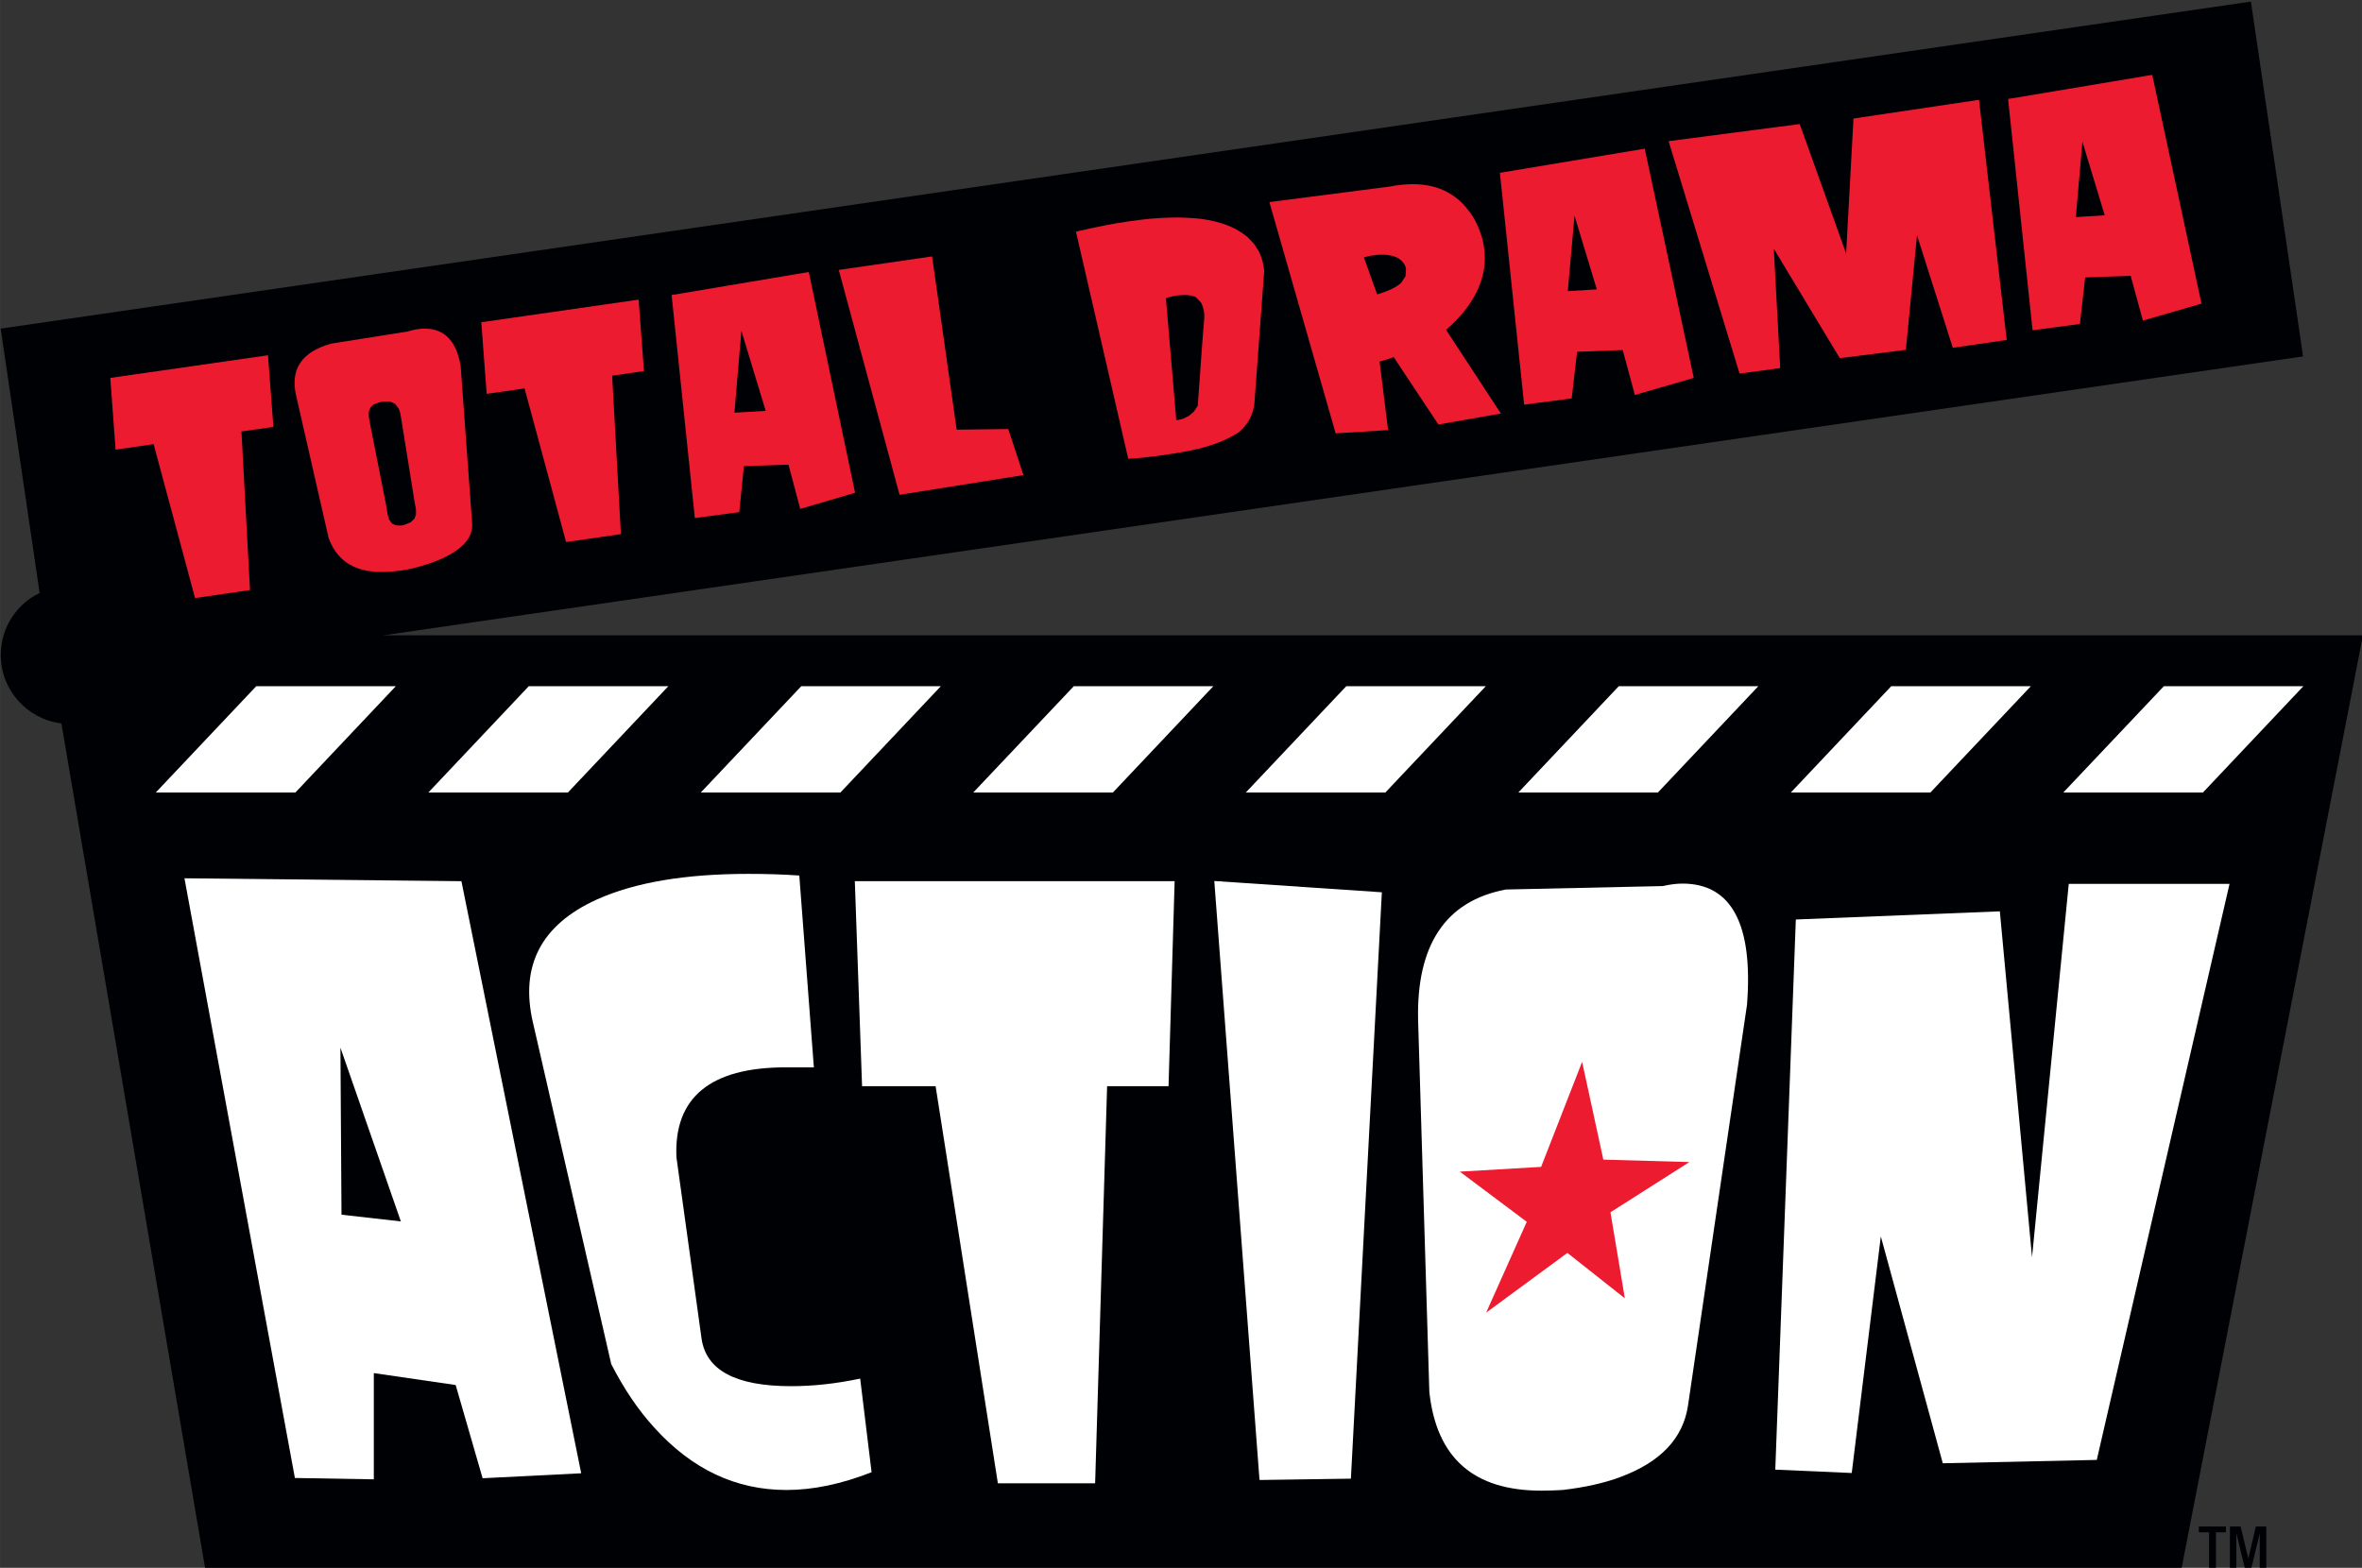 <?xml version="1.0" encoding="UTF-8" standalone="no"?>
<svg
   xmlns:dc="http://purl.org/dc/elements/1.1/"
   xmlns:cc="http://creativecommons.org/ns#"
   xmlns:rdf="http://www.w3.org/1999/02/22-rdf-syntax-ns#"
   xmlns:svg="http://www.w3.org/2000/svg"
   xmlns="http://www.w3.org/2000/svg"
   version="1.1"
   id="svg217855"
   viewBox="0 0 300 199.182"
   height="56.213mm"
   width="84.667mm">
  <rect x="0" y="0" width="300" height="199.182" fill="#333333" stroke="none"/>
  <defs
     id="defs217857" />
  <g
     transform="translate(1312.857,70.086)"
     id="layer1">
    <g
       transform="matrix(2.932,0,0,2.932,-1927.974,-1608.387)"
       id="g217782">
      <path
         d="m 304.287,592.67 -85.597,0 -6.237,-36.666 c -1.479,-0.18 -2.627,-1.44 -2.627,-2.962 0,-1.175 0.674,-2.205 1.685,-2.689 l -1.688,-11.455 97.479,-14.17 2.26,15.374 -83.164,12.086 85.757,0"
         style="fill:#000105;fill-opacity:1;fill-rule:nonzero;stroke:none"
         id="path70504" />
      <path
         id="path70508"
         style="fill:#000105;fill-opacity:1;fill-rule:nonzero;stroke:none"
         d="m 303.583,591.82 -84.177,0 -6.596,-38.779 98.314,0" />
      <path
         d="m 308.595,539.384 -95.791,13.924 -2.018,-13.689 95.793,-13.926"
         style="fill:#000105;fill-opacity:1;fill-rule:nonzero;stroke:none"
         id="path70512" />
      <path
         id="path70516"
         style="fill:#000105;fill-opacity:1;fill-rule:nonzero;stroke:none"
         d="m 214.945,553.041 c 0,1.177 -0.954,2.135 -2.136,2.135 -1.179,0 -2.134,-0.958 -2.134,-2.135 0,-1.183 0.955,-2.139 2.134,-2.139 1.183,0 2.136,0.956 2.136,2.139" />
      <path
         d="m 227.159,577.584 -2.618,-7.529 0.046,7.237 2.571,0.291 z m 7.812,10.912 -4.271,0.215 -1.167,-4.039 -3.546,-0.517 0,4.603 -3.419,-0.058 -4.784,-25.985 11.998,0.126"
         style="fill:#ffffff;fill-opacity:1;fill-rule:nonzero;stroke:none"
         id="path70520" />
      <path
         id="path70524"
         style="fill:#ffffff;fill-opacity:1;fill-rule:nonzero;stroke:none"
         d="m 244.419,562.597 0.631,8.31 -1.225,0 c -3.266,0 -4.843,1.316 -4.729,3.894 l 1.087,7.849 c 0.194,1.386 1.486,2.072 3.88,2.072 0.959,0 1.955,-0.109 2.993,-0.328 l 0.494,4.056 c -1.304,0.512 -2.529,0.77 -3.686,0.77 -2.19,0 -4.09,-0.891 -5.728,-2.703 -0.694,-0.76 -1.314,-1.677 -1.864,-2.752 l -3.391,-14.795 c -0.57,-2.451 0.345,-4.24 2.775,-5.339 1.635,-0.736 3.822,-1.107 6.555,-1.107 0.819,0 1.552,0.026 2.208,0.072" />
      <path
         d="m 260.414,571.725 -2.661,0 -0.519,17.206 -4.213,0 -2.697,-17.206 -3.186,0 -0.314,-8.884 13.854,0"
         style="fill:#ffffff;fill-opacity:1;fill-rule:nonzero;stroke:none"
         id="path70528" />
      <path
         id="path70532"
         style="fill:#ffffff;fill-opacity:1;fill-rule:nonzero;stroke:none"
         d="m 269.655,563.322 -1.341,25.407 -3.959,0.058 -1.959,-25.955" />
      <path
         d="m 282.678,562.945 c 2.136,0 3.065,1.779 2.795,5.251 l -2.556,17.366 c -0.212,1.419 -1.186,2.445 -2.916,3.091 -0.706,0.266 -1.542,0.453 -2.51,0.566 -0.321,0.019 -0.627,0.03 -0.926,0.03 -2.925,0 -4.543,-1.405 -4.853,-4.277 l -0.486,-16.076 c -0.085,-3.28 1.18,-5.205 3.806,-5.695 l 6.795,-0.149 c 0.312,-0.072 0.598,-0.107 0.851,-0.107"
         style="fill:#ffffff;fill-opacity:1;fill-rule:nonzero;stroke:none"
         id="path70536" />
      <path
         id="path70540"
         style="fill:#ffffff;fill-opacity:1;fill-rule:nonzero;stroke:none"
         d="m 286.698,588.338 0.89,-23.837 8.838,-0.354 1.394,14.988 1.591,-16.177 6.965,0 -5.751,24.959 -6.67,0.145 -2.685,-9.829 -1.26,10.251" />
      <path
         d="m 278.33,570.669 0.919,4.236 3.728,0.106 -3.419,2.176 0.623,3.728 -2.489,-1.968 -3.52,2.589 1.76,-3.936 -2.9,-2.174 3.521,-0.206"
         style="fill:#ed1b2f;fill-opacity:1;fill-rule:nonzero;stroke:none"
         id="path70544" />
      <path
         id="path70548"
         style="fill:#ffffff;fill-opacity:1;fill-rule:nonzero;stroke:none"
         d="m 222.589,558.999 -6.048,0 4.353,-4.606 6.046,0" />
      <path
         d="m 234.394,558.999 -6.045,0 4.35,-4.606 6.046,0"
         style="fill:#ffffff;fill-opacity:1;fill-rule:nonzero;stroke:none"
         id="path70552" />
      <path
         id="path70556"
         style="fill:#ffffff;fill-opacity:1;fill-rule:nonzero;stroke:none"
         d="m 246.199,558.999 -6.048,0 4.353,-4.606 6.046,0" />
      <path
         d="m 258.003,558.999 -6.049,0 4.355,-4.606 6.045,0"
         style="fill:#ffffff;fill-opacity:1;fill-rule:nonzero;stroke:none"
         id="path70560" />
      <path
         id="path70564"
         style="fill:#ffffff;fill-opacity:1;fill-rule:nonzero;stroke:none"
         d="m 269.806,558.999 -6.045,0 4.351,-4.606 6.046,0" />
      <path
         d="m 281.612,558.999 -6.045,0 4.35,-4.606 6.046,0"
         style="fill:#ffffff;fill-opacity:1;fill-rule:nonzero;stroke:none"
         id="path70568" />
      <path
         id="path70572"
         style="fill:#ffffff;fill-opacity:1;fill-rule:nonzero;stroke:none"
         d="m 293.416,558.999 -6.045,0 4.35,-4.606 6.048,0" />
      <path
         d="m 305.223,558.999 -6.049,0 4.356,-4.606 6.044,0"
         style="fill:#ffffff;fill-opacity:1;fill-rule:nonzero;stroke:none"
         id="path70576" />
      <path
         id="path70580"
         style="fill:#ed1b2f;fill-opacity:1;fill-rule:nonzero;stroke:none"
         d="m 299.718,534.067 1.251,-0.079 -0.966,-3.189 -0.285,3.268 m 3.311,-6.162 2.132,9.911 -2.538,0.735 -0.53,-1.941 -1.97,0.072 -0.228,2.016 -2.051,0.271 -1.061,-10.021 6.014,-1.006" />
      <path
         d="m 282.077,530.776 5.679,-0.741 2.011,5.609 0.309,-5.661 0.009,-0.188 5.438,-0.81 1.201,10.405 -2.336,0.339 -1.55,-4.874 -0.484,4.963 -2.861,0.361 -2.86,-4.744 0.279,5.173 -1.761,0.24"
         style="fill:#ed1b2f;fill-opacity:1;fill-rule:nonzero;stroke:none"
         id="path70584" />
      <path
         id="path70588"
         style="fill:#ed1b2f;fill-opacity:1;fill-rule:nonzero;stroke:none"
         d="m 277.708,537.275 1.259,-0.077 -0.966,-3.192 -0.292,3.27 m 3.334,-6.175 2.123,9.934 -2.551,0.738 -0.526,-1.946 -1.976,0.074 -0.234,2.02 -2.061,0.273 -1.049,-10.046 6.046,-1.008" />
      <path
         d="m 269.456,537.414 c 0.26,-0.076 0.469,-0.156 0.64,-0.24 0.17,-0.084 0.299,-0.171 0.396,-0.26 l 0.189,-0.289 0.021,-0.31 -0.022,-0.094 -0.002,-0.005 -10e-4,-0.013 c -0.055,-0.128 -0.135,-0.224 -0.231,-0.297 -0.096,-0.076 -0.21,-0.126 -0.34,-0.161 -0.124,-0.031 -0.263,-0.049 -0.405,-0.05 -0.141,-0.003 -0.289,0.008 -0.434,0.031 l -0.089,0.014 -0.098,0.02 -0.102,0.025 -0.101,0.026 0.573,1.604 0.008,-10e-4 m 4.616,-2.09 c 0.051,0.324 0.055,0.642 0.011,0.96 -0.045,0.312 -0.139,0.623 -0.279,0.927 -0.136,0.304 -0.32,0.6 -0.551,0.894 -0.229,0.29 -0.501,0.573 -0.818,0.846 l 2.374,3.627 -2.706,0.475 -1.938,-2.921 -0.03,0.015 -0.21,0.07 -0.161,0.049 -0.12,0.035 -0.089,0.024 0.369,2.97 -2.272,0.142 -2.871,-10.021 5.209,-0.672 0.086,-0.015 0.083,-0.018 0.081,-0.011 0.075,-0.009 c 0.314,-0.046 0.61,-0.061 0.89,-0.046 0.28,0.014 0.545,0.059 0.794,0.134 0.244,0.074 0.472,0.179 0.681,0.318 0.212,0.134 0.405,0.302 0.579,0.499 l 0.236,0.296 c 0.075,0.105 0.144,0.216 0.205,0.336 0.061,0.116 0.115,0.237 0.169,0.369 0.05,0.126 0.092,0.26 0.133,0.4 l 0.019,0.081 0.019,0.083 0.018,0.081 0.016,0.083"
         style="fill:#ed1b2f;fill-opacity:1;fill-rule:nonzero;stroke:none"
         id="path70592" />
      <path
         id="path70596"
         style="fill:#ed1b2f;fill-opacity:1;fill-rule:nonzero;stroke:none"
         d="m 261.966,538.361 -0.001,-0.054 -0.006,-0.056 -0.005,-0.061 -0.013,-0.064 c -0.029,-0.144 -0.066,-0.263 -0.12,-0.357 l -0.209,-0.221 c -0.085,-0.051 -0.193,-0.085 -0.329,-0.096 -0.138,-0.016 -0.299,-0.01 -0.492,0.01 l -0.113,0.019 -0.119,0.024 -0.125,0.031 -0.134,0.035 0.45,5.305 0.292,-0.072 0.258,-0.128 0.215,-0.185 0.164,-0.249 c 0.033,-0.497 0.068,-0.949 0.099,-1.359 0.026,-0.404 0.052,-0.769 0.077,-1.089 0.025,-0.32 0.045,-0.595 0.064,-0.825 0.019,-0.228 0.034,-0.416 0.045,-0.555 l -0.005,-0.028 0.006,-0.025 m 1.9,-3.404 0.245,0.261 0.195,0.295 c 0.056,0.105 0.105,0.216 0.14,0.333 0.041,0.117 0.069,0.234 0.086,0.357 l 0.009,0.051 0.007,0.05 0.005,0.052 0.006,0.051 -0.414,5.581 -0.011,0.158 c -0.007,0.091 -0.03,0.215 -0.075,0.357 -0.046,0.141 -0.111,0.302 -0.215,0.455 -0.101,0.164 -0.24,0.316 -0.421,0.456 -0.203,0.125 -0.409,0.234 -0.624,0.331 -0.216,0.094 -0.448,0.177 -0.701,0.254 -0.247,0.075 -0.524,0.14 -0.83,0.201 -0.305,0.059 -0.644,0.116 -1.024,0.17 -0.12,0.019 -0.239,0.035 -0.359,0.051 -0.115,0.015 -0.231,0.031 -0.346,0.041 l -0.335,0.036 -0.329,0.024 -0.206,0.015 -2.264,-9.84 0.225,-0.051 c 0.186,-0.045 0.371,-0.084 0.551,-0.124 0.184,-0.037 0.362,-0.075 0.536,-0.107 0.179,-0.034 0.35,-0.065 0.521,-0.094 0.169,-0.026 0.336,-0.054 0.499,-0.077 0.306,-0.043 0.598,-0.079 0.88,-0.107 0.282,-0.024 0.552,-0.04 0.812,-0.048 0.26,-0.011 0.505,-0.009 0.743,0.004 0.236,0.007 0.461,0.028 0.674,0.052 0.211,0.028 0.409,0.069 0.603,0.116 0.19,0.048 0.366,0.104 0.535,0.169 0.17,0.066 0.328,0.142 0.474,0.233 0.146,0.087 0.28,0.182 0.404,0.291" />
      <path
         d="m 250.171,535.77 1.065,7.508 2.236,-0.029 0.656,1.996 -5.366,0.853 -2.634,-9.742"
         style="fill:#ed1b2f;fill-opacity:1;fill-rule:nonzero;stroke:none"
         id="path70600" />
      <path
         id="path70604"
         style="fill:#ed1b2f;fill-opacity:1;fill-rule:nonzero;stroke:none"
         d="m 241.608,542.541 1.355,-0.08 -1.052,-3.466 -0.302,3.546 m 3.221,-6.096 2.005,9.566 -2.375,0.7 -0.51,-1.92 -1.929,0.065 -0.203,1.995 -1.924,0.255 -1.006,-9.662" />
      <path
         d="m 230.644,538.622 6.815,-0.98 0.231,3.096 -1.379,0.201 0.38,6.864 -2.375,0.343 -1.799,-6.657 -1.641,0.237"
         style="fill:#ed1b2f;fill-opacity:1;fill-rule:nonzero;stroke:none"
         id="path70608" />
      <path
         id="path70612"
         style="fill:#ed1b2f;fill-opacity:1;fill-rule:nonzero;stroke:none"
         d="m 227.321,547.397 0.261,-0.107 0.161,-0.152 0.071,-0.184 -0.001,-0.223 -0.001,-0.015 -0.01,-0.049 -0.018,-0.096 -0.029,-0.155 -0.604,-3.761 c -0.019,-0.116 -0.048,-0.214 -0.089,-0.296 l -0.154,-0.2 -0.217,-0.102 -0.284,-0.003 -0.044,0.006 -0.087,0.018 -0.04,0.013 -0.245,0.086 -0.154,0.138 -0.069,0.186 0.006,0.242 0.01,0.066 0.014,0.068 0.01,0.068 0.014,0.071 0.699,3.541 0.061,0.375 0.07,0.245 0.121,0.166 0.172,0.081 0.223,0.006 0.043,-0.006 0.037,-0.009 0.035,-0.009 0.036,-0.009 m 0.541,-8.473 c 0.263,-0.037 0.5,-0.034 0.71,0.013 0.21,0.048 0.393,0.139 0.55,0.269 0.158,0.133 0.289,0.306 0.393,0.524 0.104,0.219 0.182,0.475 0.235,0.777 l 0.495,6.799 c 0.015,0.151 -0.002,0.299 -0.048,0.438 -0.046,0.144 -0.122,0.276 -0.229,0.404 -0.106,0.131 -0.245,0.253 -0.41,0.369 -0.168,0.116 -0.362,0.226 -0.589,0.334 l -0.294,0.124 c -0.104,0.041 -0.211,0.081 -0.325,0.116 -0.113,0.037 -0.233,0.075 -0.359,0.109 -0.124,0.035 -0.253,0.069 -0.388,0.102 l -0.125,0.025 -0.124,0.022 -0.124,0.021 -0.12,0.016 c -0.41,0.059 -0.784,0.072 -1.117,0.045 -0.334,-0.033 -0.629,-0.105 -0.885,-0.224 -0.259,-0.12 -0.475,-0.286 -0.656,-0.495 -0.18,-0.209 -0.323,-0.463 -0.426,-0.761 l -1.405,-6.161 c -0.065,-0.285 -0.081,-0.546 -0.05,-0.782 0.031,-0.236 0.111,-0.448 0.236,-0.634 0.126,-0.186 0.301,-0.347 0.522,-0.487 0.224,-0.136 0.491,-0.249 0.81,-0.339 l 3.319,-0.525 0.104,-0.033 0.102,-0.026 0.099,-0.022 0.098,-0.016" />
      <path
         d="m 214.572,541.034 6.831,-0.981 0.234,3.104 -1.384,0.198 0.371,6.872 -2.381,0.347 -1.795,-6.67 -1.647,0.239"
         style="fill:#ed1b2f;fill-opacity:1;fill-rule:nonzero;stroke:none"
         id="path70616" />
      <path
         id="path70620"
         style="fill:#000105;fill-opacity:1;fill-rule:nonzero;stroke:none"
         d="m 305.49,591.052 -0.444,0 0,-0.25 1.175,0 0,0.25 -0.434,0 0,1.613 -0.297,0" />
      <path
         d="m 306.393,590.803 0.464,0 0.33,1.377 0.006,0 0.321,-1.377 0.455,0 0,1.863 -0.284,0 0,-1.55 -0.004,0 -0.374,1.55 -0.254,0 -0.375,-1.55 -0.006,0 0,1.55 -0.28,0"
         style="fill:#000105;fill-opacity:1;fill-rule:nonzero;stroke:none"
         id="path70624" />
    </g>
  </g>
</svg>
